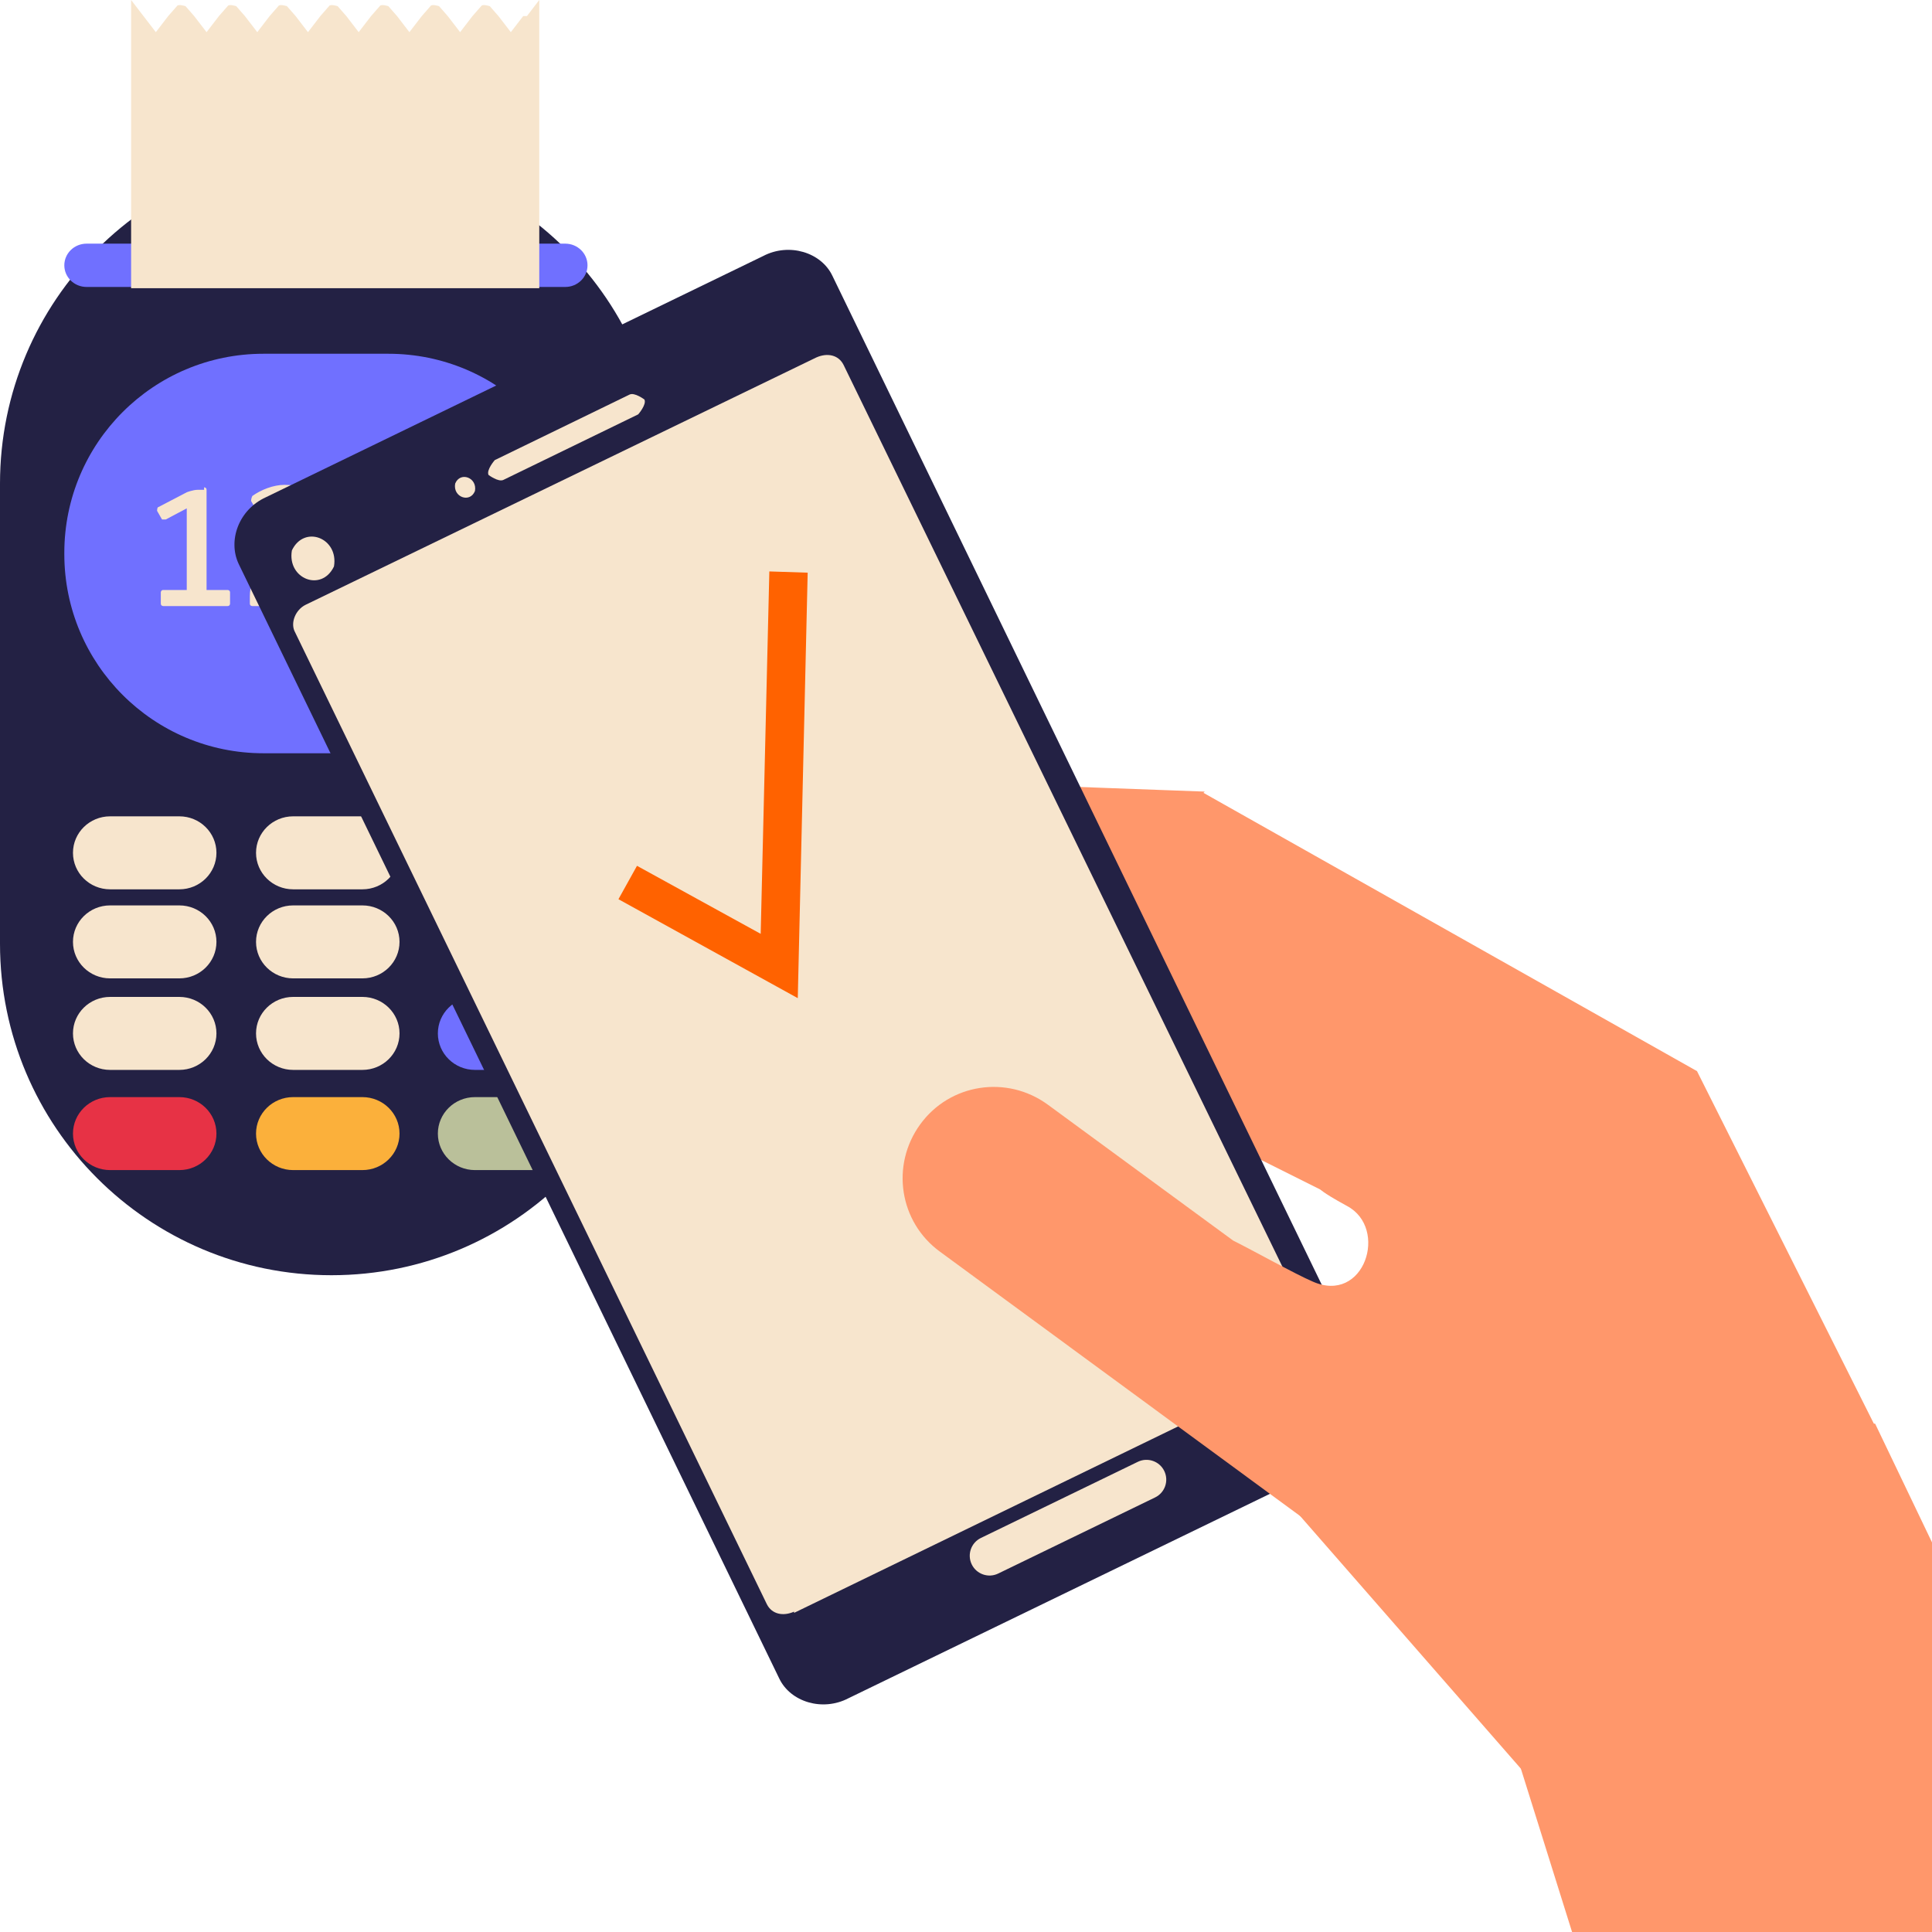 <svg width="96" height="96" viewBox="0 0 96 96" fill="none" xmlns="http://www.w3.org/2000/svg">
<path d="M32.942 24.031C32.942 14.934 25.568 7.56 16.471 7.56C7.374 7.56 0 14.934 0 24.031V46.894C0 55.99 7.374 63.365 16.471 63.365C25.568 63.365 32.942 55.99 32.942 46.894V24.031Z" fill="#232144"/>
<path d="M19.298 17.578H13.091C7.626 17.578 3.196 22.008 3.196 27.473V27.534C3.196 32.999 7.626 37.429 13.091 37.429H19.298C24.763 37.429 29.193 32.999 29.193 27.534V27.473C29.193 22.008 24.763 17.578 19.298 17.578Z" fill="#7070FF"/>
<path d="M10.141 24.215C10.141 24.215 10.264 24.215 10.264 24.338V29.316H11.309C11.309 29.316 11.431 29.316 11.431 29.439V29.992C11.431 29.992 11.431 30.115 11.309 30.115H8.113C8.113 30.115 7.99 30.115 7.99 29.992V29.439C7.99 29.439 7.99 29.316 8.113 29.316H9.28V25.26L8.236 25.813H8.051L7.805 25.383C7.805 25.383 7.805 25.198 7.867 25.198L9.28 24.461C9.28 24.461 9.588 24.338 9.834 24.338H10.141V24.215Z" fill="#F7E5CD"/>
<path d="M15.918 29.255C15.918 29.255 16.041 29.255 16.041 29.378V29.992C16.041 29.992 16.041 30.115 15.918 30.115H12.538C12.538 30.115 12.415 30.115 12.415 29.992V29.624C12.415 27.718 14.935 26.981 14.935 25.752C14.935 25.26 14.566 24.953 14.074 24.953C13.644 24.953 13.214 25.137 12.907 25.321C12.845 25.321 12.784 25.321 12.722 25.321L12.476 24.891C12.476 24.891 12.476 24.768 12.538 24.645C12.968 24.338 13.583 24.092 14.136 24.092C14.812 24.092 15.242 24.277 15.549 24.584C15.795 24.83 15.98 25.198 15.98 25.69C15.98 27.165 13.583 28.149 13.46 29.193H15.918V29.255Z" fill="#F7E5CD"/>
<path d="M17.393 31.467C17.393 31.467 17.27 31.467 17.27 31.344L17.516 30.115L17.332 29.992C17.332 29.992 17.147 29.869 17.147 29.747V29.132C17.147 29.132 17.147 28.948 17.332 28.948H18.192C18.192 28.948 18.376 28.948 18.376 29.132V29.562C18.376 29.931 18.376 30.115 18.192 30.484L17.884 31.406C17.884 31.406 17.823 31.529 17.7 31.529H17.454L17.393 31.467Z" fill="#F7E5CD"/>
<path d="M20.835 27.841C19.667 27.841 19.052 27.042 19.052 26.059C19.052 24.953 19.79 24.092 20.958 24.092C22.494 24.092 22.986 25.26 22.986 26.674C22.986 28.517 22.31 30.177 20.65 30.177C20.159 30.177 19.667 30.054 19.36 29.869C19.298 29.869 19.237 29.747 19.36 29.624L19.544 29.255C19.544 29.255 19.667 29.132 19.729 29.255C19.974 29.378 20.343 29.439 20.589 29.439C21.572 29.439 21.88 28.702 21.941 27.595C21.695 27.78 21.204 27.903 20.835 27.903V27.841ZM22.003 26.612C22.003 25.629 21.757 24.891 21.019 24.891C20.405 24.891 20.097 25.383 20.097 25.936C20.097 26.489 20.405 27.042 21.081 27.042C21.388 27.042 21.757 26.919 22.003 26.796V26.612Z" fill="#F7E5CD"/>
<path d="M25.629 27.841C24.461 27.841 23.846 27.042 23.846 26.059C23.846 24.953 24.584 24.092 25.752 24.092C27.288 24.092 27.78 25.26 27.78 26.674C27.78 28.517 27.104 30.177 25.444 30.177C24.953 30.177 24.461 30.054 24.154 29.869C24.092 29.869 24.031 29.747 24.154 29.624L24.338 29.255C24.338 29.255 24.461 29.132 24.523 29.255C24.768 29.378 25.137 29.439 25.383 29.439C26.366 29.439 26.674 28.702 26.735 27.595C26.489 27.78 25.997 27.903 25.629 27.903V27.841ZM26.797 26.612C26.797 25.629 26.551 24.891 25.813 24.891C25.198 24.891 24.891 25.383 24.891 25.936C24.891 26.489 25.198 27.042 25.875 27.042C26.182 27.042 26.551 26.919 26.797 26.796V26.612Z" fill="#F7E5CD"/>
<path d="M8.912 40.563H5.47C4.452 40.563 3.626 41.375 3.626 42.376C3.626 43.378 4.452 44.19 5.47 44.19H8.912C9.93 44.19 10.755 43.378 10.755 42.376C10.755 41.375 9.93 40.563 8.912 40.563Z" fill="#F7E5CD"/>
<path d="M18.008 40.563H14.566C13.548 40.563 12.722 41.375 12.722 42.376C12.722 43.378 13.548 44.19 14.566 44.19H18.008C19.026 44.19 19.852 43.378 19.852 42.376C19.852 41.375 19.026 40.563 18.008 40.563Z" fill="#F7E5CD"/>
<path d="M27.042 40.563H23.601C22.582 40.563 21.757 41.375 21.757 42.376C21.757 43.378 22.582 44.19 23.601 44.19H27.042C28.061 44.19 28.886 43.378 28.886 42.376C28.886 41.375 28.061 40.563 27.042 40.563Z" fill="#7070FF"/>
<path d="M8.912 44.989H5.47C4.452 44.989 3.626 45.8 3.626 46.801C3.626 47.803 4.452 48.615 5.47 48.615H8.912C9.93 48.615 10.755 47.803 10.755 46.801C10.755 45.8 9.93 44.989 8.912 44.989Z" fill="#F7E5CD"/>
<path d="M18.008 44.989H14.566C13.548 44.989 12.722 45.8 12.722 46.801C12.722 47.803 13.548 48.615 14.566 48.615H18.008C19.026 48.615 19.852 47.803 19.852 46.801C19.852 45.8 19.026 44.989 18.008 44.989Z" fill="#F7E5CD"/>
<path d="M27.042 44.989H23.601C22.582 44.989 21.757 45.8 21.757 46.801C21.757 47.803 22.582 48.615 23.601 48.615H27.042C28.061 48.615 28.886 47.803 28.886 46.801C28.886 45.8 28.061 44.989 27.042 44.989Z" fill="#7070FF"/>
<path d="M8.912 49.536H5.47C4.452 49.536 3.626 50.348 3.626 51.349C3.626 52.351 4.452 53.163 5.47 53.163H8.912C9.93 53.163 10.755 52.351 10.755 51.349C10.755 50.348 9.93 49.536 8.912 49.536Z" fill="#F7E5CD"/>
<path d="M18.008 49.536H14.566C13.548 49.536 12.722 50.348 12.722 51.349C12.722 52.351 13.548 53.163 14.566 53.163H18.008C19.026 53.163 19.852 52.351 19.852 51.349C19.852 50.348 19.026 49.536 18.008 49.536Z" fill="#F7E5CD"/>
<path d="M27.042 49.536H23.601C22.582 49.536 21.757 50.348 21.757 51.349C21.757 52.351 22.582 53.163 23.601 53.163H27.042C28.061 53.163 28.886 52.351 28.886 51.349C28.886 50.348 28.061 49.536 27.042 49.536Z" fill="#7070FF"/>
<path d="M8.912 54.515H5.47C4.452 54.515 3.626 55.326 3.626 56.328C3.626 57.329 4.452 58.141 5.47 58.141H8.912C9.93 58.141 10.755 57.329 10.755 56.328C10.755 55.326 9.93 54.515 8.912 54.515Z" fill="#E73245"/>
<path d="M18.008 54.515H14.566C13.548 54.515 12.722 55.326 12.722 56.328C12.722 57.329 13.548 58.141 14.566 58.141H18.008C19.026 58.141 19.852 57.329 19.852 56.328C19.852 55.326 19.026 54.515 18.008 54.515Z" fill="#FBB03B"/>
<path d="M27.042 54.515H23.601C22.582 54.515 21.757 55.326 21.757 56.328C21.757 57.329 22.582 58.141 23.601 58.141H27.042C28.061 58.141 28.886 57.329 28.886 56.328C28.886 55.326 28.061 54.515 27.042 54.515Z" fill="#BAC09A"/>
<path d="M28.087 12.107H4.302C3.691 12.107 3.196 12.589 3.196 13.183C3.196 13.777 3.691 14.259 4.302 14.259H28.087C28.698 14.259 29.193 13.777 29.193 13.183C29.193 12.589 28.698 12.107 28.087 12.107Z" fill="#7070FF"/>
<path d="M25.997 0.799L25.383 1.598L24.768 0.799L24.338 0.307C24.338 0.307 23.969 0.184 23.908 0.307L23.477 0.799L22.863 1.598L22.248 0.799L21.818 0.307C21.818 0.307 21.449 0.184 21.388 0.307L20.958 0.799L20.343 1.598L19.729 0.799L19.298 0.307C19.298 0.307 18.93 0.184 18.868 0.307L18.438 0.799L17.823 1.598L17.209 0.799L16.778 0.307C16.778 0.307 16.41 0.184 16.348 0.307L15.918 0.799L15.303 1.598L14.689 0.799L14.259 0.307C14.259 0.307 13.89 0.184 13.828 0.307L13.398 0.799L12.784 1.598L12.169 0.799L11.739 0.307C11.739 0.307 11.37 0.184 11.309 0.307L10.878 0.799L10.264 1.598L9.649 0.799L9.219 0.307C9.219 0.307 8.85 0.184 8.789 0.307L8.358 0.799L7.744 1.598L7.129 0.799L6.515 0V1.598V14.32H26.796V1.598V0L26.182 0.799H25.997Z" fill="#F7E5CD"/>
<path d="M42.897 43.998L58.115 46.876C60.591 47.345 62.207 49.714 61.739 52.19L60.894 56.659L36.738 52.09L37.583 47.622C38.051 45.146 40.421 43.53 42.897 43.998Z" fill="#FF976B"/>
<path d="M83.708 85.859L76.702 89.178L61.828 72.154L74.305 66.192L83.708 85.859Z" fill="#FF976B"/>
<path d="M59.8 39.396L84.323 53.224L93.111 70.74H93.173L96 76.64V96H78.115L73.936 82.663L59.431 70.187L71.416 62.013L59.862 56.236L55.805 48.307L39.519 47.693C36.999 47.57 35.032 45.48 35.155 42.96C35.278 40.441 37.367 38.474 39.887 38.597L59.862 39.334L59.8 39.396Z" fill="#FF976B"/>
<path d="M42.161 84.384L66.868 72.4C68.22 71.785 68.773 70.248 68.22 69.081L41.362 13.706C40.809 12.538 39.211 12.046 37.921 12.722L13.214 24.707C11.862 25.321 11.309 26.858 11.862 28.026L38.719 83.401C39.273 84.569 40.871 85.06 42.161 84.384Z" fill="#232144"/>
<path d="M39.457 80.143L64.901 67.79C65.393 67.544 65.639 66.93 65.454 66.499L41.916 18.131C41.67 17.639 41.117 17.516 40.563 17.762L15.181 30.054C14.689 30.3 14.443 30.914 14.627 31.344L38.105 79.713C38.351 80.205 38.904 80.328 39.457 80.082V80.143Z" fill="#F7E5CD"/>
<path d="M24.276 23.601C24.276 23.601 24.768 23.969 25.014 23.846L31.713 20.589C31.713 20.589 32.143 20.097 32.02 19.851C32.02 19.851 31.529 19.483 31.283 19.606L24.584 22.863C24.584 22.863 24.154 23.355 24.276 23.601Z" fill="#F7E5CD"/>
<path d="M22.617 24.03C22.494 24.706 23.354 25.013 23.6 24.399C23.723 23.723 22.863 23.416 22.617 24.03Z" fill="#F7E5CD"/>
<path d="M14.504 27.349C14.259 28.763 15.979 29.439 16.594 28.148C16.84 26.735 15.119 26.059 14.504 27.349Z" fill="#F7E5CD"/>
<path d="M56.538 72.637L48.741 76.42C48.252 76.657 48.048 77.245 48.285 77.734C48.523 78.222 49.111 78.426 49.599 78.189L57.396 74.407C57.885 74.17 58.089 73.582 57.852 73.093C57.615 72.604 57.026 72.4 56.538 72.637Z" fill="#F7E5CD"/>
<path d="M39.641 49.598L30.73 44.681L31.652 43.022L37.798 46.402L38.228 28.394L40.133 28.456L39.641 49.598Z" fill="#FF6200"/>
<path d="M82.786 56.113L65.578 59.063C65.578 59.063 65.578 59.186 66.93 59.923C69.019 61.029 67.79 64.84 65.209 63.672C64.348 63.303 62.382 62.197 61.275 61.644L52.056 54.883C50.028 53.408 47.201 53.839 45.726 55.867C44.251 57.895 44.681 60.722 46.709 62.197L68.65 78.3L73.998 70.986L72.707 70.064L82.663 56.113H82.786Z" fill="#FF976B"/>
</svg>

